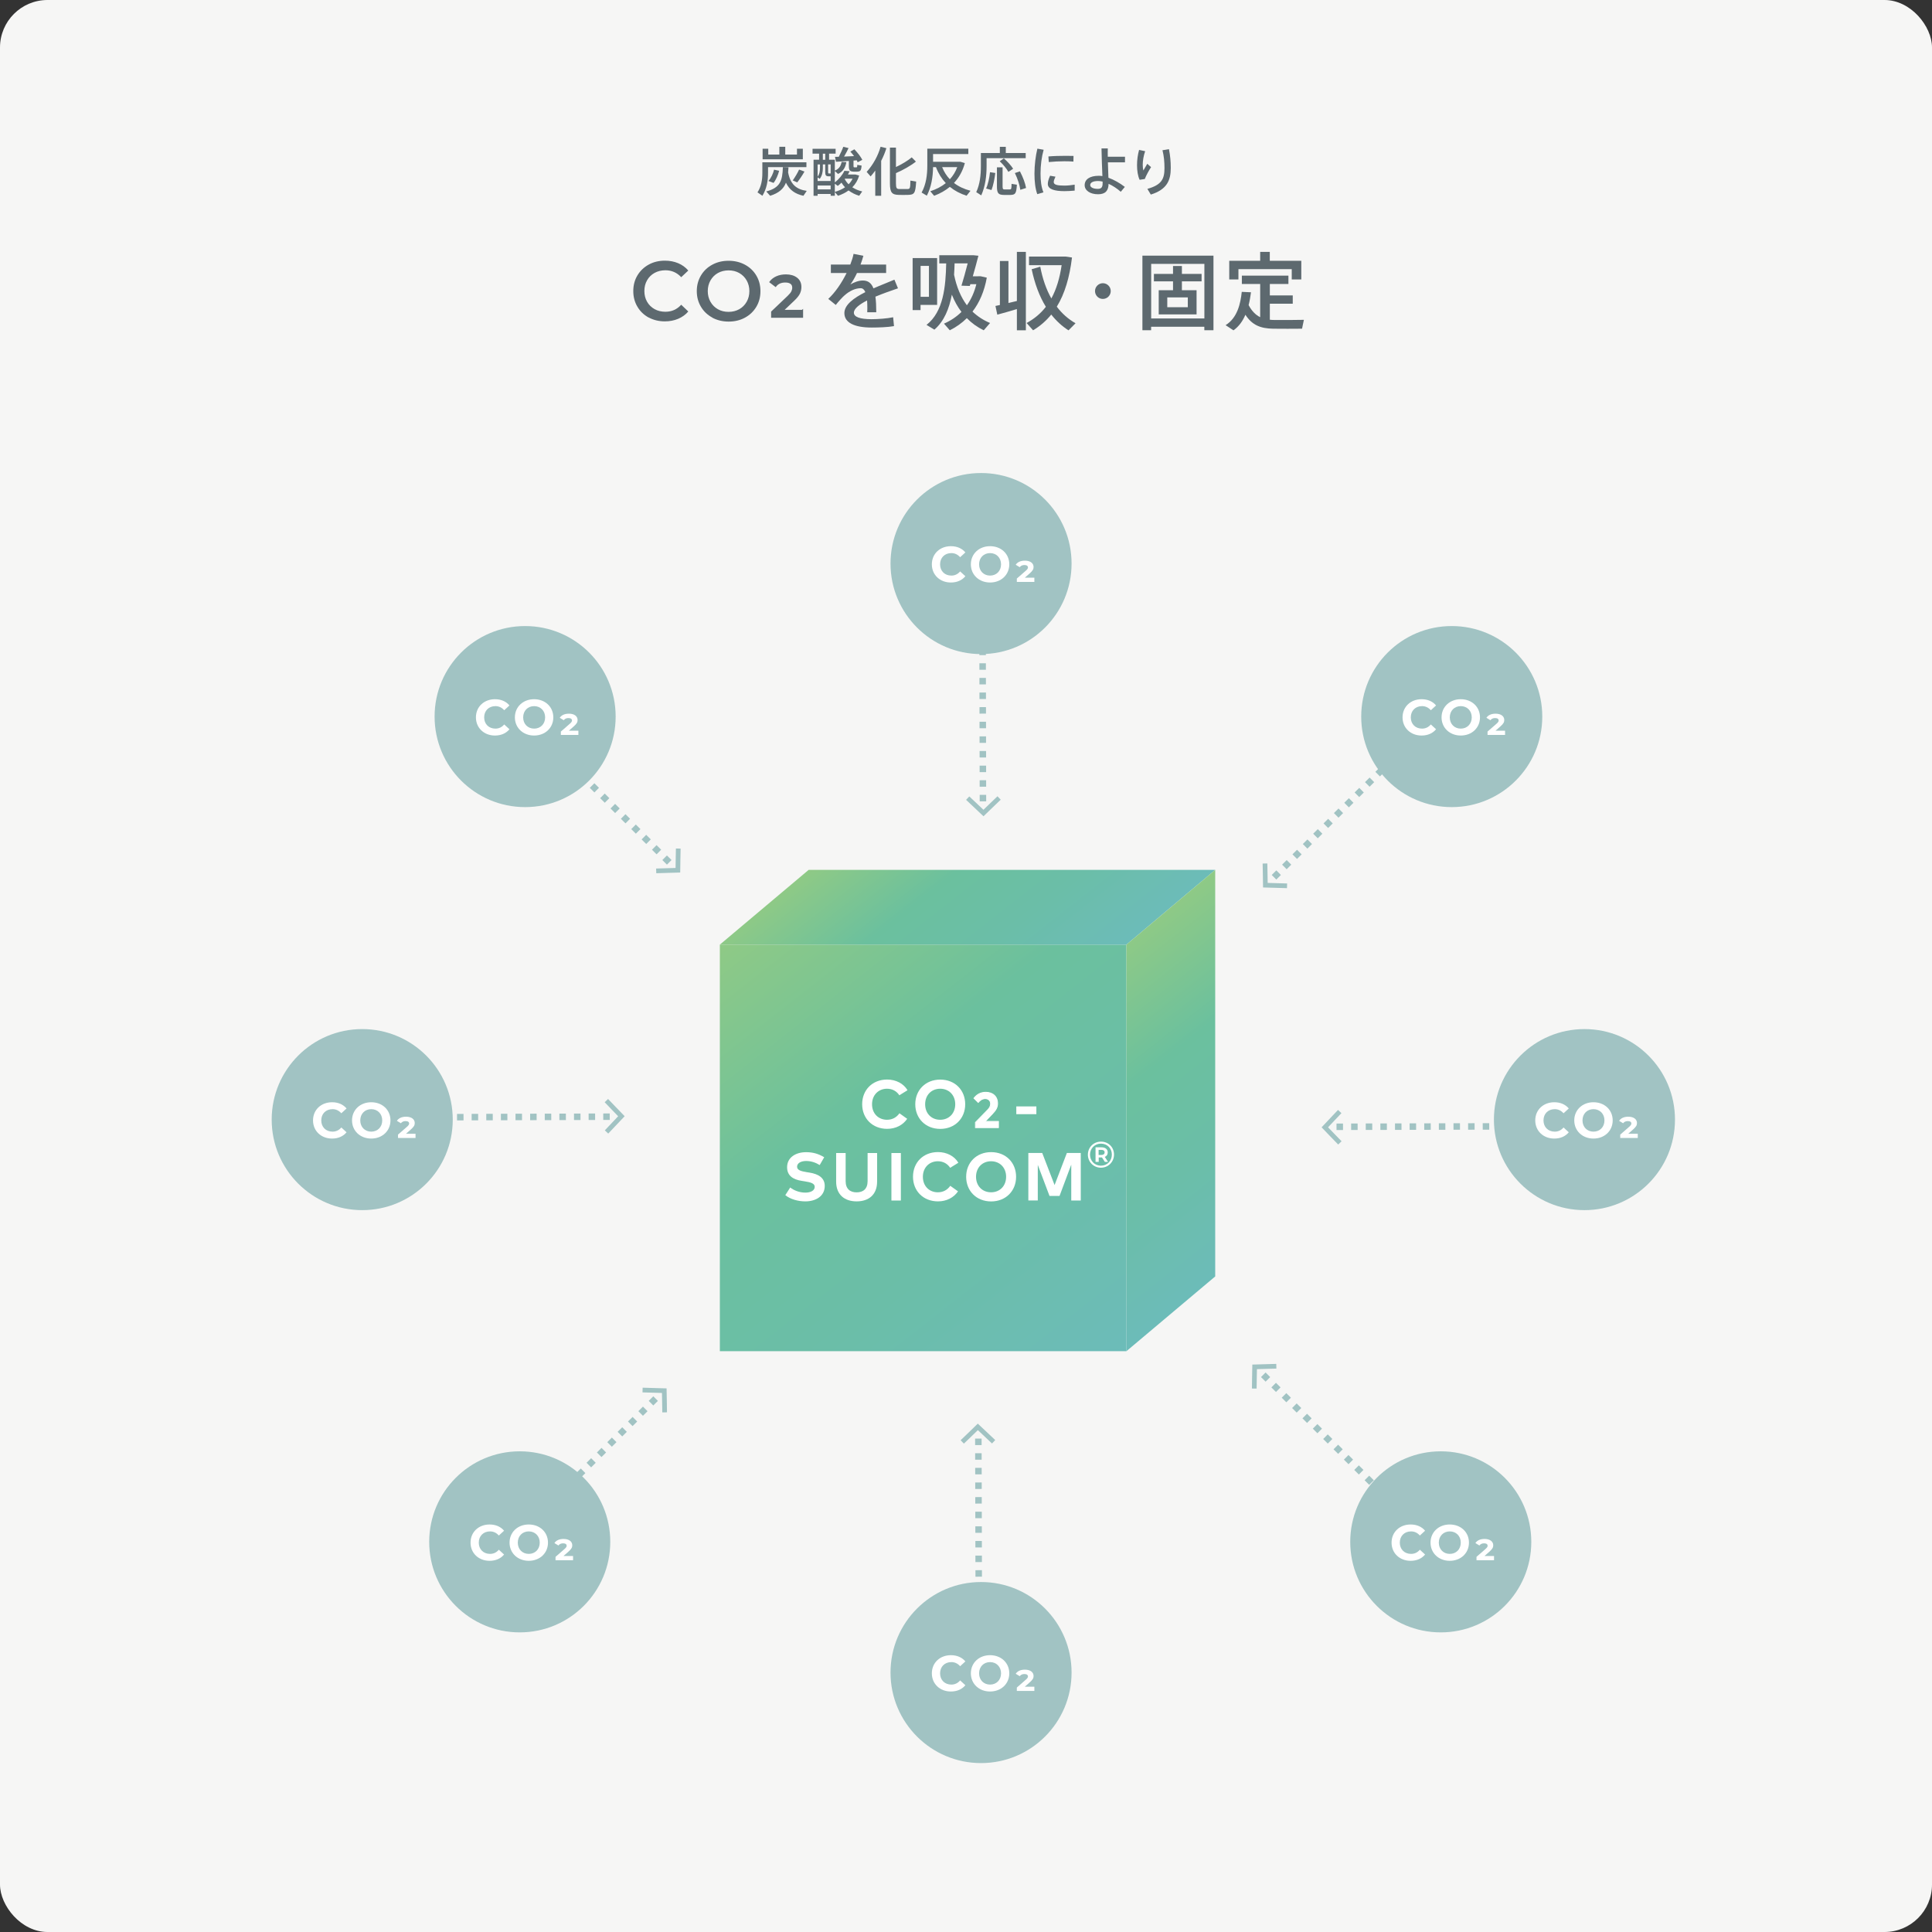 <?xml version="1.0" encoding="UTF-8"?>
<svg id="_レイヤー_2" data-name="レイヤー 2" xmlns="http://www.w3.org/2000/svg" xmlns:xlink="http://www.w3.org/1999/xlink" viewBox="0 0 366 366">
  <rect x="0" y="0" width="366" height="366" fill="#333333" stroke="none"/>
  <defs>
    <style>
      .cls-1 {
        fill: #f6f6f5;
      }

      .cls-1, .cls-2, .cls-3, .cls-4, .cls-5, .cls-6, .cls-7 {
        stroke-width: 0px;
      }

      .cls-2 {
        fill: url(#_新規グラデーションスウォッチ_3);
      }

      .cls-8 {
        stroke: #5d696f;
        stroke-width: .28px;
      }

      .cls-8, .cls-9, .cls-10 {
        stroke-miterlimit: 10;
      }

      .cls-8, .cls-5 {
        fill: #5d696f;
      }

      .cls-3 {
        fill: #a1c3c3;
      }

      .cls-9 {
        stroke-width: .89px;
      }

      .cls-9, .cls-10 {
        fill: none;
        stroke: #a1c3c3;
      }

      .cls-4 {
        fill: #fff;
      }

      .cls-10 {
        stroke-dasharray: 0 0 1.23 1.54;
        stroke-width: 1.23px;
      }

      .cls-6 {
        fill: url(#_新規グラデーションスウォッチ_3-3);
      }

      .cls-7 {
        fill: url(#_新規グラデーションスウォッチ_3-2);
      }
    </style>
    <linearGradient id="_新規グラデーションスウォッチ_3" data-name="新規グラデーションスウォッチ 3" x1="116" y1="142.13" x2="224.21" y2="280.57" gradientUnits="userSpaceOnUse">
      <stop offset=".05" stop-color="#afd371"/>
      <stop offset=".16" stop-color="#9bcd7d"/>
      <stop offset=".46" stop-color="#6bc09e"/>
      <stop offset=".65" stop-color="#6bbea8"/>
      <stop offset=".92" stop-color="#6dbbbf"/>
    </linearGradient>
    <linearGradient id="_新規グラデーションスウォッチ_3-2" data-name="新規グラデーションスウォッチ 3" x1="157.03" y1="138.27" x2="205.3" y2="200.03" xlink:href="#_新規グラデーションスウォッチ_3"/>
    <linearGradient id="_新規グラデーションスウォッチ_3-3" data-name="新規グラデーションスウォッチ 3" x1="188.32" y1="167.54" x2="249.85" y2="246.27" xlink:href="#_新規グラデーションスウォッチ_3"/>
  </defs>
  <g id="_レイヤー_1-2" data-name="レイヤー 1">
    <g>
      <rect class="cls-1" width="366" height="366" rx="9" ry="9"/>
      <g>
        <g>
          <rect class="cls-2" x="136.37" y="178.95" width="77.02" height="77.02"/>
          <polygon class="cls-7" points="213.39 178.95 136.37 178.95 153.19 164.79 230.21 164.79 213.39 178.95"/>
          <polygon class="cls-6" points="230.21 241.81 213.39 255.97 213.39 178.95 230.21 164.79 230.21 241.81"/>
        </g>
        <g>
          <g>
            <path class="cls-4" d="M171.91,206.54l-1.54.95c-.51-.78-1.32-1.24-2.33-1.24-1.63,0-2.84,1.2-2.84,2.94,0,1.81,1.25,2.94,2.84,2.94,1,0,1.81-.45,2.35-1.23l1.47,1.05c-.8,1.17-2.15,1.9-3.8,1.9-2.77,0-4.73-1.96-4.73-4.67s1.95-4.67,4.73-4.67c1.66,0,3.12.76,3.86,2.02Z"/>
            <path class="cls-4" d="M182.85,209.19c0,2.69-1.96,4.67-4.73,4.67s-4.73-1.98-4.73-4.67,1.95-4.67,4.73-4.67,4.73,1.98,4.73,4.67ZM175.26,209.19c0,1.75,1.2,2.94,2.85,2.94s2.85-1.2,2.85-2.94-1.2-2.94-2.85-2.94-2.85,1.2-2.85,2.94Z"/>
            <g>
              <path class="cls-4" d="M184.5,208.06c.36-.47,1.03-1.13,2.25-1.13,1.38,0,2.24.87,2.24,2.13,0,.8-.41,1.37-.95,1.93l-1.41,1.46h2.52v1.19h-4.35v-.99l2.33-2.39c.35-.35.54-.72.54-1.13,0-.57-.4-.98-1.01-.98s-1,.34-1.34.72l-.82-.8Z"/>
              <path class="cls-4" d="M189.22,213.7h-4.51v-1.1l2.35-2.41c.35-.36.52-.7.52-1.08,0-.54-.37-.91-.93-.91-.61,0-.97.35-1.28.7l-.05.06-.92-.91.04-.05c.6-.78,1.36-1.16,2.31-1.16,1.4,0,2.31.86,2.31,2.2,0,.81-.39,1.37-.97,1.98l-1.28,1.34h2.42v1.34ZM184.86,213.55h4.2v-1.04h-2.62l1.53-1.59c.56-.58.93-1.12.93-1.87,0-1.25-.85-2.05-2.16-2.05-.88,0-1.59.34-2.15,1.05l.71.7c.31-.34.7-.69,1.34-.69s1.08.44,1.08,1.06c0,.41-.18.8-.56,1.18l-2.31,2.36v.89Z"/>
            </g>
            <path class="cls-4" d="M196.33,211.07h-3.8v-1.47h3.8v1.47Z"/>
            <path class="cls-4" d="M155.27,220.7c-.71-.44-1.57-.76-2.55-.76s-1.72.4-1.72,1.08.78.86,1.86,1.04l.51.08c1.61.26,2.87.95,2.87,2.52,0,1.99-1.75,2.93-3.68,2.93-1.36,0-2.83-.4-3.79-1.18l.93-1.45c.65.52,1.71.97,2.87.97,1,0,1.77-.39,1.77-1.09,0-.62-.66-.86-1.91-1.05l-.57-.09c-1.59-.25-2.75-.95-2.75-2.58,0-1.88,1.67-2.85,3.59-2.85,1.26,0,2.31.28,3.44.96l-.85,1.47Z"/>
            <path class="cls-4" d="M166.16,223.84c0,2.49-1.59,3.75-3.88,3.75s-3.88-1.27-3.88-3.75v-5.41h1.8v5.32c0,1.48.84,2.13,2.08,2.13s2.08-.65,2.08-2.13v-5.32h1.8v5.41Z"/>
            <path class="cls-4" d="M170.66,227.43h-1.79v-9h1.79v9Z"/>
            <path class="cls-4" d="M181.54,220.28l-1.54.95c-.51-.78-1.32-1.24-2.33-1.24-1.63,0-2.84,1.2-2.84,2.94,0,1.81,1.25,2.94,2.84,2.94,1,0,1.81-.45,2.35-1.23l1.47,1.05c-.8,1.17-2.15,1.9-3.8,1.9-2.77,0-4.73-1.96-4.73-4.67s1.95-4.67,4.73-4.67c1.66,0,3.12.76,3.86,2.02Z"/>
            <path class="cls-4" d="M192.49,222.93c0,2.69-1.96,4.67-4.73,4.67s-4.73-1.98-4.73-4.67,1.95-4.67,4.73-4.67,4.73,1.98,4.73,4.67ZM184.9,222.93c0,1.75,1.2,2.94,2.85,2.94s2.85-1.2,2.85-2.94-1.2-2.94-2.85-2.94-2.85,1.2-2.85,2.94Z"/>
            <path class="cls-4" d="M204.73,227.43h-1.79v-6.8l-2.22,5.93h-1.9l-2.22-5.88v6.74h-1.79v-9h2.63l2.34,6.08,2.33-6.08h2.63v9Z"/>
          </g>
          <path class="cls-4" d="M211.04,218.72c0,1.39-1.09,2.49-2.48,2.49s-2.47-1.09-2.47-2.47,1.07-2.47,2.48-2.47,2.47,1.06,2.47,2.46ZM210.63,218.72c0-1.18-.87-2.07-2.06-2.07s-2.08.92-2.08,2.09.88,2.09,2.07,2.09,2.07-.92,2.07-2.1ZM209.29,219.16l.62.95h-.6l-.55-.84h-.62v.84h-.6v-2.76h1.15c.73,0,1.16.38,1.16.96,0,.41-.2.71-.55.85ZM208.64,218.8c.39,0,.62-.18.62-.49s-.22-.48-.62-.48h-.52v.97h.52Z"/>
        </g>
      </g>
      <g>
        <g>
          <path class="cls-5" d="M122.89,60.16c-.91-.5-1.63-1.18-2.14-2.06-.52-.87-.78-1.86-.78-2.96s.26-2.09.78-2.96c.52-.87,1.24-1.56,2.15-2.06.91-.5,1.93-.74,3.06-.74.92,0,1.75.16,2.51.48.76.32,1.4.78,1.92,1.39l-1.34,1.26c-.81-.87-1.81-1.31-2.99-1.31-.77,0-1.46.17-2.06.5-.61.34-1.08.8-1.42,1.4-.34.6-.51,1.27-.51,2.03s.17,1.43.51,2.03c.34.6.82,1.06,1.42,1.4.61.34,1.3.5,2.06.5,1.18,0,2.18-.44,2.99-1.33l1.34,1.28c-.52.61-1.17,1.07-1.93,1.39-.76.32-1.6.48-2.52.48-1.13,0-2.15-.25-3.06-.74Z"/>
          <path class="cls-5" d="M134.94,60.16c-.92-.5-1.64-1.18-2.16-2.06-.52-.88-.78-1.86-.78-2.95s.26-2.07.78-2.95c.52-.88,1.24-1.57,2.16-2.06.92-.5,1.95-.74,3.09-.74s2.17.25,3.09.74c.92.5,1.64,1.18,2.16,2.06.52.87.78,1.86.78,2.96s-.26,2.09-.78,2.96c-.52.87-1.24,1.56-2.16,2.06-.92.5-1.95.74-3.09.74s-2.17-.25-3.09-.74ZM140.04,58.58c.6-.34,1.07-.81,1.41-1.41.34-.6.51-1.28.51-2.02s-.17-1.42-.51-2.02c-.34-.6-.81-1.07-1.41-1.41s-1.27-.5-2.02-.5-1.42.17-2.02.5c-.6.34-1.07.81-1.41,1.41-.34.6-.51,1.28-.51,2.02s.17,1.42.51,2.02c.34.6.81,1.07,1.41,1.41.6.34,1.27.5,2.02.5s1.42-.17,2.02-.5Z"/>
          <path class="cls-8" d="M152,58.83v1.23h-5.78v-.97l3.11-2.96c.35-.34.59-.63.71-.88s.18-.5.18-.74c0-.37-.12-.65-.37-.84-.25-.19-.61-.29-1.09-.29-.8,0-1.41.27-1.84.82l-1.02-.78c.31-.41.72-.73,1.24-.96s1.1-.34,1.74-.34c.85,0,1.53.2,2.04.6.51.4.76.95.76,1.65,0,.43-.09.82-.27,1.2-.18.37-.52.8-1.03,1.28l-2.09,1.99h3.7Z"/>
          <path class="cls-5" d="M170.11,54.62c-1.26.43-2.83.98-4.27,1.58.11.8.16,1.79.16,2.96h-1.71c.02-.29.02-.54.02-.8,0-.54-.02-1.02-.05-1.44-1.44.74-2.5,1.54-2.5,2.32s1.09,1.23,3.36,1.23c1.15,0,2.99-.13,4.08-.37l.16,1.68c-1.15.21-2.95.27-4.23.27-3.25,0-5.17-.91-5.17-2.74,0-1.58,1.81-2.88,3.97-3.97-.21-.51-.51-.74-.86-.74-1.02,0-2.11.48-3.12,1.39-.37.32-1.12,1.14-1.62,1.78l-1.42-1.15c1.3-1.2,2.55-3.03,3.47-4.9h-2.98v-1.6h3.68c.27-.7.5-1.39.62-2.03l1.86.37c-.16.58-.34,1.14-.54,1.66h4.85v1.6h-5.52c-.42.9-.86,1.65-1.25,2.16.77-.43,1.57-.74,2.35-.74.98,0,1.62.46,2.02,1.49,1.44-.64,2.9-1.18,3.97-1.65l.67,1.62Z"/>
          <path class="cls-5" d="M174.39,48.89h3.14v8.87h-3.14v.99h-1.5v-9.86h1.5ZM175.98,56.23v-5.86h-1.58v5.86h1.58ZM185.26,52.33h.5l1.18.27c-.46,2.56-1.38,4.71-2.71,6.43.96.91,2.06,1.63,3.33,2.16l-1.2,1.38c-1.22-.59-2.29-1.36-3.2-2.3-.94.93-2.02,1.7-3.23,2.3l-1.1-1.26c1.28-.56,2.39-1.31,3.31-2.22-.72-.94-1.33-2.03-1.82-3.27-.5,2.66-1.46,5.04-3.31,6.63l-1.49-.9c3.22-2.53,3.63-7.25,3.73-11.65h-1.31v-1.55h6.47l.94.1c-.29,1.17-.7,2.62-1.06,3.89h.98ZM183.82,53.85l-.1.32-1.58-.05c.32-1.04.8-2.72,1.18-4.23h-2.48c-.02.7-.05,1.44-.1,2.16.48,2.34,1.3,4.26,2.43,5.78.82-1.14,1.41-2.47,1.79-3.99h-1.15Z"/>
          <path class="cls-5" d="M189.42,57.78v-8.34h1.62v7.96c.54-.13,1.1-.26,1.6-.38v-9.3h1.7v14.85h-1.7v-4.02c-1.23.37-2.77.82-3.71,1.06l-.35-1.65c.24-.05.53-.11.85-.18ZM199.18,56.52c.96-1.76,1.58-3.86,1.94-6.29h-6.18v-1.63h6.91l1.23.18c-.45,3.73-1.36,6.85-2.88,9.32.99,1.31,2.18,2.35,3.55,3.14l-1.33,1.34c-1.23-.78-2.32-1.79-3.27-2.99-.96,1.18-2.1,2.18-3.44,2.98l-1.23-1.38c1.47-.8,2.69-1.82,3.65-3.07-1.22-1.98-2.11-4.37-2.69-7.12l1.63-.48c.43,2.3,1.14,4.32,2.1,6.02Z"/>
          <path class="cls-5" d="M208.91,56.63c-.8,0-1.47-.67-1.47-1.49s.67-1.49,1.49-1.49,1.49.67,1.49,1.49-.67,1.49-1.49,1.49h-.02Z"/>
          <path class="cls-5" d="M218.07,61.9v.66h-1.65v-14.13h13.46v14.13h-1.73v-.66h-10.08ZM228.16,60.33v-10.34h-10.08v10.34h10.08ZM222.22,54.98v-1.68h-3.62v-1.41h3.62v-1.5h1.68v1.5h3.73v1.41h-3.73v1.68h2.78v4.58h-7.17v-4.58h2.71ZM221.13,58.2h3.89v-1.86h-3.89v1.86Z"/>
          <path class="cls-5" d="M238.73,60.09v-6.29h-3.47v-1.58h8.82v1.58h-3.52v2.16h4.34v1.58h-4.34v3.03c.29.03.58.05.86.05.75.02,4.71,0,5.59-.03l-.35,1.68c-.83.02-4.64.02-5.51,0-2.39-.05-3.95-.69-5.22-2.64-.5,1.17-1.2,2.19-2.26,2.95l-1.49-.98c2.24-1.39,2.83-4.11,3.06-6.31l1.75.08c-.11.8-.24,1.62-.45,2.43.61,1.15,1.33,1.86,2.19,2.29ZM238.73,49.4v-1.68h1.82v1.68h5.97v3.54h-1.81v-1.95h-10.1v1.95h-1.74v-3.54h5.86Z"/>
        </g>
        <g>
          <path class="cls-5" d="M145.5,30.74h7.27v.92h-7.27v1.13c0,1.46-.25,2.95-1.07,4.3l-.93-.65c.72-1.11.92-2.35.92-3.65v-2.05h1.08ZM145.54,28.18v1.1h2.1v-1.47h1.12v1.47h2.22v-1.1h1.11v2h-7.62v-2h1.07ZM152.83,36.16c-.24.35-.43.64-.63.93-1.56-.35-2.63-1.07-3.31-2.48-.45,1.16-1.32,1.95-2.99,2.48l-.74-.82c2.69-.72,3.06-2.06,3.15-4.59l1.06.03c-.02.33-.04.65-.07.95.44,2.29,1.58,3.22,3.53,3.5ZM147.6,32.36c-.2.79-.6,1.72-1.06,2.29l-.97-.37c.49-.52.9-1.41,1.07-2.14l.96.22ZM152.4,32.5c-.33.59-.83,1.36-1.37,2.05l-.85-.37c.49-.71.96-1.51,1.2-2.06l1.02.38Z"/>
          <path class="cls-5" d="M154.89,36.75v.34h-.77v-6.83h1.05v-1.16h-1.24v-.91h4.37v.91h-1.24v1.16h1.09v2.06c.87-.35,1.17-.98,1.28-1.65l.9.05c-.17.95-.55,1.75-1.57,2.23l-.61-.55v2.15c.8-.61,1.46-1.43,1.81-2.19l1,.07c-.1.21-.21.42-.33.63h1.42l.71.19c-.25.89-.7,1.63-1.3,2.23.56.37,1.2.63,1.88.79l-.58.82c-.73-.23-1.41-.56-2.01-1.01-.58.43-1.26.76-2,1.01l-.6-.7v.7h-.79v-.34h-2.47ZM157.36,34.29v-.89h-.4c-.51-.02-.63-.19-.63-.87v-1.39h-.45v.72c0,.73-.14,1.42-.58,2.02l-.41-.27v.68h2.47ZM155.34,31.86v-.71h-.45v2.32c.35-.49.45-1.02.45-1.61ZM157.36,35.88v-.73h-2.47v.73h2.47ZM156.33,30.27v-1.16h-.45v1.16h.45ZM156.88,32.53c0,.28.02.33.15.33.09.01.23.01.32,0h.01v-1.72h-.48v1.39ZM159.41,34.6c-.22.22-.45.43-.7.62l-.56-.42v1.55c.73-.21,1.38-.49,1.93-.87-.25-.26-.47-.55-.67-.88ZM161.69,31.37c0,.28.02.33.17.33h.37c.14,0,.16-.03.17-.47l.82.14c-.08,1-.23,1.13-.91,1.15h-.55c-.79-.03-.95-.22-.95-1.16v-.87c-.89.06-1.81.12-2.44.16l-.19-.94c.21,0,.45-.01.72-.01.35-.67.68-1.39.85-1.89l1,.24c-.21.46-.52,1.05-.85,1.61.63-.03,1.3-.06,1.89-.09-.2-.28-.44-.56-.7-.85l.76-.44c.68.71,1.18,1.37,1.51,2l-.88.46c-.05-.12-.11-.24-.18-.37-.19.02-.39.04-.61.05v.95ZM160.76,34.91c.31-.31.56-.66.75-1.06h-1.43l-.05.07c.19.37.44.7.73.99Z"/>
          <path class="cls-5" d="M166.93,37.09h-1.12v-4.78c-.27.38-.57.76-.88,1.11l-.75-.86c1.22-1.34,2.16-3.06,2.64-4.76l1.1.27c-.25.8-.58,1.62-.99,2.4v6.62ZM173.51,30.61c-.91.74-2.5,1.65-3.78,2.18v1.93c0,.94.15,1.08.62,1.09.44.01,1.08.01,1.54,0,.5-.01.55-.1.58-1.6l1.09.19c-.14,2.24-.34,2.49-1.58,2.52-.54.02-1.23.01-1.72,0-1.29-.03-1.67-.44-1.67-2.21v-6.75h1.14v3.68c1.12-.52,2.32-1.25,2.99-1.83l.79.8Z"/>
          <path class="cls-5" d="M183.85,36.14l-.74.94c-1.21-.39-2.27-.95-3.17-1.68-.85.7-1.84,1.26-2.98,1.69l-.72-.86c1.15-.38,2.13-.89,2.93-1.54-.78-.83-1.41-1.84-1.86-3.03h-.55c-.03,1.88-.33,3.77-1.18,5.41l-.99-.59c.85-1.55,1.08-3.31,1.08-5.14v-3.17h7.77v1.01h-6.68v1.47h5.2l.82.25c-.4,1.49-1.1,2.74-2.06,3.76.87.67,1.92,1.16,3.13,1.48ZM179.94,33.96c.61-.66,1.08-1.43,1.4-2.3h-2.86c.36.9.85,1.66,1.46,2.3Z"/>
          <path class="cls-5" d="M186.9,28.99h2.51v-1.17h1.13v1.17h3.77v.97h-7.41v1.48c0,1.86-.23,3.82-1.01,5.57l-.95-.61c.7-1.52.88-3.23.88-4.95v-2.46h1.08ZM188.55,32.77c-.13,1.08-.4,2.44-.72,3.23l-1.02-.29c.36-.78.64-2.07.74-3.09l1,.15ZM189.93,31.7v3.56c0,.54.07.62.37.63.26.01.69.01.97,0,.31-.01.35-.07.36-1.06l1.01.16c-.11,1.71-.29,1.92-1.28,1.94-.35.01-.85.01-1.17,0-1.08-.02-1.33-.31-1.33-1.67v-3.56h1.07ZM190.17,30c.77.69,1.36,1.34,1.76,1.97l-.9.59c-.37-.65-.92-1.32-1.64-2.01l.78-.55ZM193.22,32.46c.6,1.17.99,2.21,1.16,3.15l-1.09.35c-.14-.96-.48-2.03-1.03-3.18l.96-.32Z"/>
          <path class="cls-5" d="M195.97,32.89c0-1.63.22-3.35.55-4.73l1.19.21c-.38,1.32-.59,2.94-.59,4.51,0,1.37.14,2.56.55,3.56l-1.17.34c-.38-1.07-.53-2.39-.53-3.88h0ZM203.59,36.11c-.64.06-1.36.1-1.95.1-1.79,0-3.14-.33-3.14-1.36,0-.4.13-.9.43-1.56l1.02.18c-.22.47-.33.77-.33,1.02,0,.51.68.67,2,.67.62,0,1.32-.07,1.97-.18v1.13ZM201.95,29.52c.49,0,1.01.01,1.42.02l-.02,1.07c-.5-.04-1.11-.06-1.72-.06-.98,0-2.08.06-2.95.15l-.07-1.06c.96-.09,2.21-.12,3.33-.12h.01Z"/>
          <path class="cls-5" d="M213.12,29.69v1.06h-3.24c.03,1.07.07,2.13.1,2.92,1.06.38,2.18,1.02,3.11,1.74l-.77.92c-.69-.61-1.51-1.15-2.31-1.51-.02,1.28-.58,1.98-1.99,1.98-1.51,0-2.54-.72-2.54-1.72,0-1.08.93-1.78,2.69-1.78.21,0,.44.02.67.06-.06-1.48-.15-3.73-.17-5.24h1.19c-.01.28-.01.56-.01.86,0,.23.01.47.01.71h3.26ZM208.03,34.29c-.99,0-1.5.31-1.5.77,0,.4.52.72,1.44.72.69,0,.91-.34.91-1.05v-.33c-.3-.07-.58-.11-.85-.11Z"/>
          <path class="cls-5" d="M215.4,31.3c0-1,.14-2.01.39-2.9l1.15.24c-.3.86-.46,1.81-.46,2.57,0,.44.05.84.12,1.09.16-.3.53-.93.74-1.27l.72.63c-.35.52-.97,1.64-1.19,2.25l-.98.15c-.34-.74-.49-1.74-.49-2.75h0ZM221.45,28.26c.23,1.22.34,2.26.34,3.56,0,2.31-.68,4.07-3.78,5.04l-.65-1.08c2.76-.76,3.24-1.95,3.24-3.94,0-1.17-.1-2.27-.38-3.38l1.23-.2Z"/>
        </g>
      </g>
      <g>
        <circle class="cls-3" cx="68.62" cy="212.1" r="17.15"/>
        <g>
          <path class="cls-4" d="M59.3,212.25c0-2.01,1.54-3.44,3.61-3.44,1.15,0,2.11.42,2.74,1.18l-.99.91c-.45-.51-1.01-.78-1.67-.78-1.25,0-2.13.87-2.13,2.13s.88,2.13,2.13,2.13c.67,0,1.23-.27,1.67-.79l.99.91c-.63.77-1.59,1.19-2.75,1.19-2.06,0-3.6-1.44-3.6-3.44Z"/>
          <path class="cls-4" d="M66.69,212.25c0-1.98,1.54-3.44,3.64-3.44s3.64,1.45,3.64,3.44-1.55,3.44-3.64,3.44-3.64-1.46-3.64-3.44ZM72.41,212.25c0-1.26-.89-2.13-2.08-2.13s-2.08.86-2.08,2.13.89,2.13,2.08,2.13,2.08-.86,2.08-2.13Z"/>
          <path class="cls-4" d="M78.72,214.78v.8h-3.32v-.64l1.64-1.43c.38-.32.47-.5.47-.68,0-.25-.21-.45-.68-.45-.39,0-.7.15-.88.41l-.76-.46c.3-.47.88-.78,1.73-.78,1.04,0,1.65.49,1.65,1.2,0,.38-.13.69-.75,1.23l-.91.8h1.82Z"/>
        </g>
      </g>
      <g>
        <polyline class="cls-9" points="114.87 208.5 116.29 209.98 117.72 211.46 116.31 212.95 114.9 214.44"/>
        <line class="cls-10" x1="115.51" y1="211.55" x2="84.6" y2="211.64"/>
      </g>
      <g>
        <circle class="cls-3" cx="300.16" cy="212.1" r="17.15"/>
        <g>
          <path class="cls-4" d="M290.84,212.25c0-2.01,1.54-3.44,3.61-3.44,1.15,0,2.11.42,2.74,1.18l-.99.91c-.45-.51-1.01-.78-1.67-.78-1.25,0-2.13.87-2.13,2.13s.88,2.13,2.13,2.13c.67,0,1.23-.27,1.67-.79l.99.91c-.63.77-1.59,1.19-2.75,1.19-2.06,0-3.6-1.44-3.6-3.44Z"/>
          <path class="cls-4" d="M298.23,212.25c0-1.98,1.54-3.44,3.64-3.44s3.64,1.45,3.64,3.44-1.55,3.44-3.64,3.44-3.64-1.46-3.64-3.44ZM303.95,212.25c0-1.26-.89-2.13-2.08-2.13s-2.08.86-2.08,2.13.89,2.13,2.08,2.13,2.08-.86,2.08-2.13Z"/>
          <path class="cls-4" d="M310.26,214.78v.8h-3.32v-.64l1.64-1.43c.38-.32.47-.5.47-.68,0-.25-.21-.45-.68-.45-.39,0-.7.15-.88.41l-.76-.46c.3-.47.88-.78,1.73-.78,1.04,0,1.65.49,1.65,1.2,0,.38-.13.69-.75,1.23l-.91.8h1.82Z"/>
        </g>
      </g>
      <g>
        <polyline class="cls-9" points="253.83 216.51 252.4 215.04 250.98 213.56 252.39 212.06 253.8 210.57"/>
        <line class="cls-10" x1="253.19" y1="213.46" x2="286.13" y2="213.38"/>
      </g>
      <g>
        <circle class="cls-3" cx="185.85" cy="316.85" r="17.15"/>
        <g>
          <path class="cls-4" d="M176.53,317c0-2.01,1.54-3.44,3.61-3.44,1.15,0,2.11.42,2.74,1.18l-.99.91c-.45-.51-1.01-.78-1.67-.78-1.25,0-2.13.87-2.13,2.13s.88,2.13,2.13,2.13c.67,0,1.23-.27,1.67-.79l.99.91c-.63.77-1.59,1.19-2.75,1.19-2.06,0-3.6-1.44-3.6-3.44Z"/>
          <path class="cls-4" d="M183.92,317c0-1.98,1.54-3.44,3.64-3.44s3.64,1.45,3.64,3.44-1.55,3.44-3.64,3.44-3.64-1.46-3.64-3.44ZM189.64,317c0-1.26-.89-2.13-2.08-2.13s-2.08.86-2.08,2.13.89,2.13,2.08,2.13,2.08-.86,2.08-2.13Z"/>
          <path class="cls-4" d="M195.95,319.53v.8h-3.32v-.64l1.64-1.43c.38-.32.47-.5.47-.68,0-.25-.21-.45-.68-.45-.39,0-.7.15-.88.41l-.76-.46c.3-.47.88-.78,1.73-.78,1.04,0,1.65.49,1.65,1.2,0,.38-.13.69-.75,1.23l-.91.8h1.82Z"/>
        </g>
      </g>
      <g>
        <polyline class="cls-9" points="182.29 273.16 183.77 271.74 185.24 270.31 186.74 271.72 188.23 273.13"/>
        <line class="cls-10" x1="185.34" y1="272.53" x2="185.43" y2="307.54"/>
      </g>
      <g>
        <circle class="cls-3" cx="185.85" cy="106.76" r="17.15"/>
        <g>
          <path class="cls-4" d="M176.53,106.91c0-2.01,1.54-3.44,3.61-3.44,1.15,0,2.11.42,2.74,1.18l-.99.91c-.45-.51-1.01-.78-1.67-.78-1.25,0-2.13.87-2.13,2.13s.88,2.13,2.13,2.13c.67,0,1.23-.27,1.67-.79l.99.91c-.63.77-1.59,1.19-2.75,1.19-2.06,0-3.6-1.44-3.6-3.44Z"/>
          <path class="cls-4" d="M183.92,106.91c0-1.98,1.54-3.44,3.64-3.44s3.64,1.45,3.64,3.44-1.55,3.44-3.64,3.44-3.64-1.46-3.64-3.44ZM189.64,106.91c0-1.26-.89-2.13-2.08-2.13s-2.08.86-2.08,2.13.89,2.13,2.08,2.13,2.08-.86,2.08-2.13Z"/>
          <path class="cls-4" d="M195.95,109.44v.8h-3.32v-.64l1.64-1.43c.38-.32.47-.5.47-.68,0-.25-.21-.45-.68-.45-.39,0-.7.15-.88.41l-.76-.46c.3-.47.88-.78,1.73-.78,1.04,0,1.65.49,1.65,1.2,0,.38-.13.69-.75,1.23l-.91.8h1.82Z"/>
        </g>
      </g>
      <g>
        <polyline class="cls-9" points="189.27 151.17 187.79 152.59 186.31 154.02 184.82 152.61 183.32 151.2"/>
        <line class="cls-10" x1="186.21" y1="151.81" x2="186.13" y2="115.78"/>
      </g>
      <g>
        <circle class="cls-3" cx="272.94" cy="292.09" r="17.15"/>
        <g>
          <path class="cls-4" d="M263.62,292.24c0-2.01,1.54-3.44,3.61-3.44,1.15,0,2.11.42,2.74,1.18l-.99.91c-.45-.51-1.01-.78-1.67-.78-1.25,0-2.13.87-2.13,2.13s.88,2.13,2.13,2.13c.67,0,1.23-.27,1.67-.79l.99.91c-.63.77-1.59,1.19-2.75,1.19-2.06,0-3.6-1.44-3.6-3.44Z"/>
          <path class="cls-4" d="M271,292.24c0-1.98,1.54-3.44,3.64-3.44s3.64,1.45,3.64,3.44-1.55,3.44-3.64,3.44-3.64-1.46-3.64-3.44ZM276.73,292.24c0-1.26-.89-2.13-2.08-2.13s-2.08.86-2.08,2.13.89,2.13,2.08,2.13,2.08-.86,2.08-2.13Z"/>
          <path class="cls-4" d="M283.03,294.77v.8h-3.32v-.64l1.64-1.43c.38-.32.47-.5.47-.68,0-.25-.21-.45-.68-.45-.39,0-.7.15-.88.41l-.76-.46c.3-.47.88-.78,1.73-.78,1.04,0,1.65.49,1.65,1.2,0,.38-.13.69-.75,1.23l-.91.8h1.82Z"/>
        </g>
      </g>
      <g>
        <polyline class="cls-9" points="237.61 263.05 237.64 261 237.68 258.94 239.73 258.88 241.79 258.82"/>
        <line class="cls-10" x1="239.32" y1="260.44" x2="265.4" y2="286.41"/>
      </g>
      <g>
        <circle class="cls-3" cx="275.02" cy="135.75" r="17.15"/>
        <g>
          <path class="cls-4" d="M265.7,135.9c0-2.01,1.54-3.44,3.61-3.44,1.15,0,2.11.42,2.74,1.18l-.99.91c-.45-.51-1.01-.78-1.67-.78-1.25,0-2.13.87-2.13,2.13s.88,2.13,2.13,2.13c.67,0,1.23-.27,1.67-.79l.99.91c-.63.77-1.59,1.19-2.75,1.19-2.06,0-3.6-1.44-3.6-3.44Z"/>
          <path class="cls-4" d="M273.09,135.9c0-1.98,1.54-3.44,3.64-3.44s3.64,1.45,3.64,3.44-1.55,3.44-3.64,3.44-3.64-1.46-3.64-3.44ZM278.81,135.9c0-1.26-.89-2.13-2.08-2.13s-2.08.86-2.08,2.13.89,2.13,2.08,2.13,2.08-.86,2.08-2.13Z"/>
          <path class="cls-4" d="M285.12,138.43v.8h-3.32v-.64l1.64-1.43c.38-.32.47-.5.47-.68,0-.25-.21-.45-.68-.45-.39,0-.7.15-.88.41l-.76-.46c.3-.47.88-.78,1.73-.78,1.04,0,1.65.49,1.65,1.2,0,.38-.13.69-.75,1.23l-.91.8h1.82Z"/>
        </g>
      </g>
      <g>
        <polyline class="cls-9" points="239.64 163.58 239.68 165.64 239.71 167.69 241.76 167.75 243.82 167.81"/>
        <line class="cls-10" x1="241.35" y1="166.19" x2="266.42" y2="141.24"/>
      </g>
      <g>
        <polyline class="cls-9" points="128.49 160.75 128.45 162.81 128.42 164.86 126.36 164.92 124.31 164.98"/>
        <line class="cls-10" x1="126.78" y1="163.36" x2="101.71" y2="138.41"/>
      </g>
      <g>
        <circle class="cls-3" cx="99.48" cy="135.75" r="17.15"/>
        <g>
          <path class="cls-4" d="M90.16,135.9c0-2.01,1.54-3.44,3.61-3.44,1.15,0,2.11.42,2.74,1.18l-.99.91c-.45-.51-1.01-.78-1.67-.78-1.25,0-2.13.87-2.13,2.13s.88,2.13,2.13,2.13c.67,0,1.23-.27,1.67-.79l.99.91c-.63.77-1.59,1.19-2.75,1.19-2.06,0-3.6-1.44-3.6-3.44Z"/>
          <path class="cls-4" d="M97.54,135.9c0-1.98,1.54-3.44,3.64-3.44s3.64,1.45,3.64,3.44-1.55,3.44-3.64,3.44-3.64-1.46-3.64-3.44ZM103.27,135.9c0-1.26-.89-2.13-2.08-2.13s-2.08.86-2.08,2.13.89,2.13,2.08,2.13,2.08-.86,2.08-2.13Z"/>
          <path class="cls-4" d="M109.57,138.43v.8h-3.32v-.64l1.64-1.43c.38-.32.47-.5.47-.68,0-.25-.21-.45-.68-.45-.39,0-.7.15-.88.41l-.76-.46c.3-.47.88-.78,1.73-.78,1.04,0,1.65.49,1.65,1.2,0,.38-.13.69-.75,1.23l-.91.8h1.82Z"/>
        </g>
      </g>
      <g>
        <polyline class="cls-9" points="125.91 267.56 125.88 265.51 125.84 263.45 123.79 263.39 121.73 263.33"/>
        <line class="cls-10" x1="124.2" y1="264.95" x2="98.12" y2="290.92"/>
      </g>
      <g>
        <circle class="cls-3" cx="98.46" cy="292.09" r="17.15"/>
        <g>
          <path class="cls-4" d="M89.14,292.24c0-2.01,1.54-3.44,3.61-3.44,1.15,0,2.11.42,2.74,1.18l-.99.91c-.45-.51-1.01-.78-1.67-.78-1.25,0-2.13.87-2.13,2.13s.88,2.13,2.13,2.13c.67,0,1.23-.27,1.67-.79l.99.91c-.63.77-1.59,1.19-2.75,1.19-2.06,0-3.6-1.44-3.6-3.44Z"/>
          <path class="cls-4" d="M96.53,292.24c0-1.98,1.54-3.44,3.64-3.44s3.64,1.45,3.64,3.44-1.55,3.44-3.64,3.44-3.64-1.46-3.64-3.44ZM102.25,292.24c0-1.26-.89-2.13-2.08-2.13s-2.08.86-2.08,2.13.89,2.13,2.08,2.13,2.08-.86,2.08-2.13Z"/>
          <path class="cls-4" d="M108.56,294.77v.8h-3.32v-.64l1.64-1.43c.38-.32.47-.5.47-.68,0-.25-.21-.45-.68-.45-.39,0-.7.15-.88.41l-.76-.46c.3-.47.88-.78,1.73-.78,1.04,0,1.65.49,1.65,1.2,0,.38-.13.69-.75,1.23l-.91.8h1.82Z"/>
        </g>
      </g>
    </g>
  </g>
</svg>
